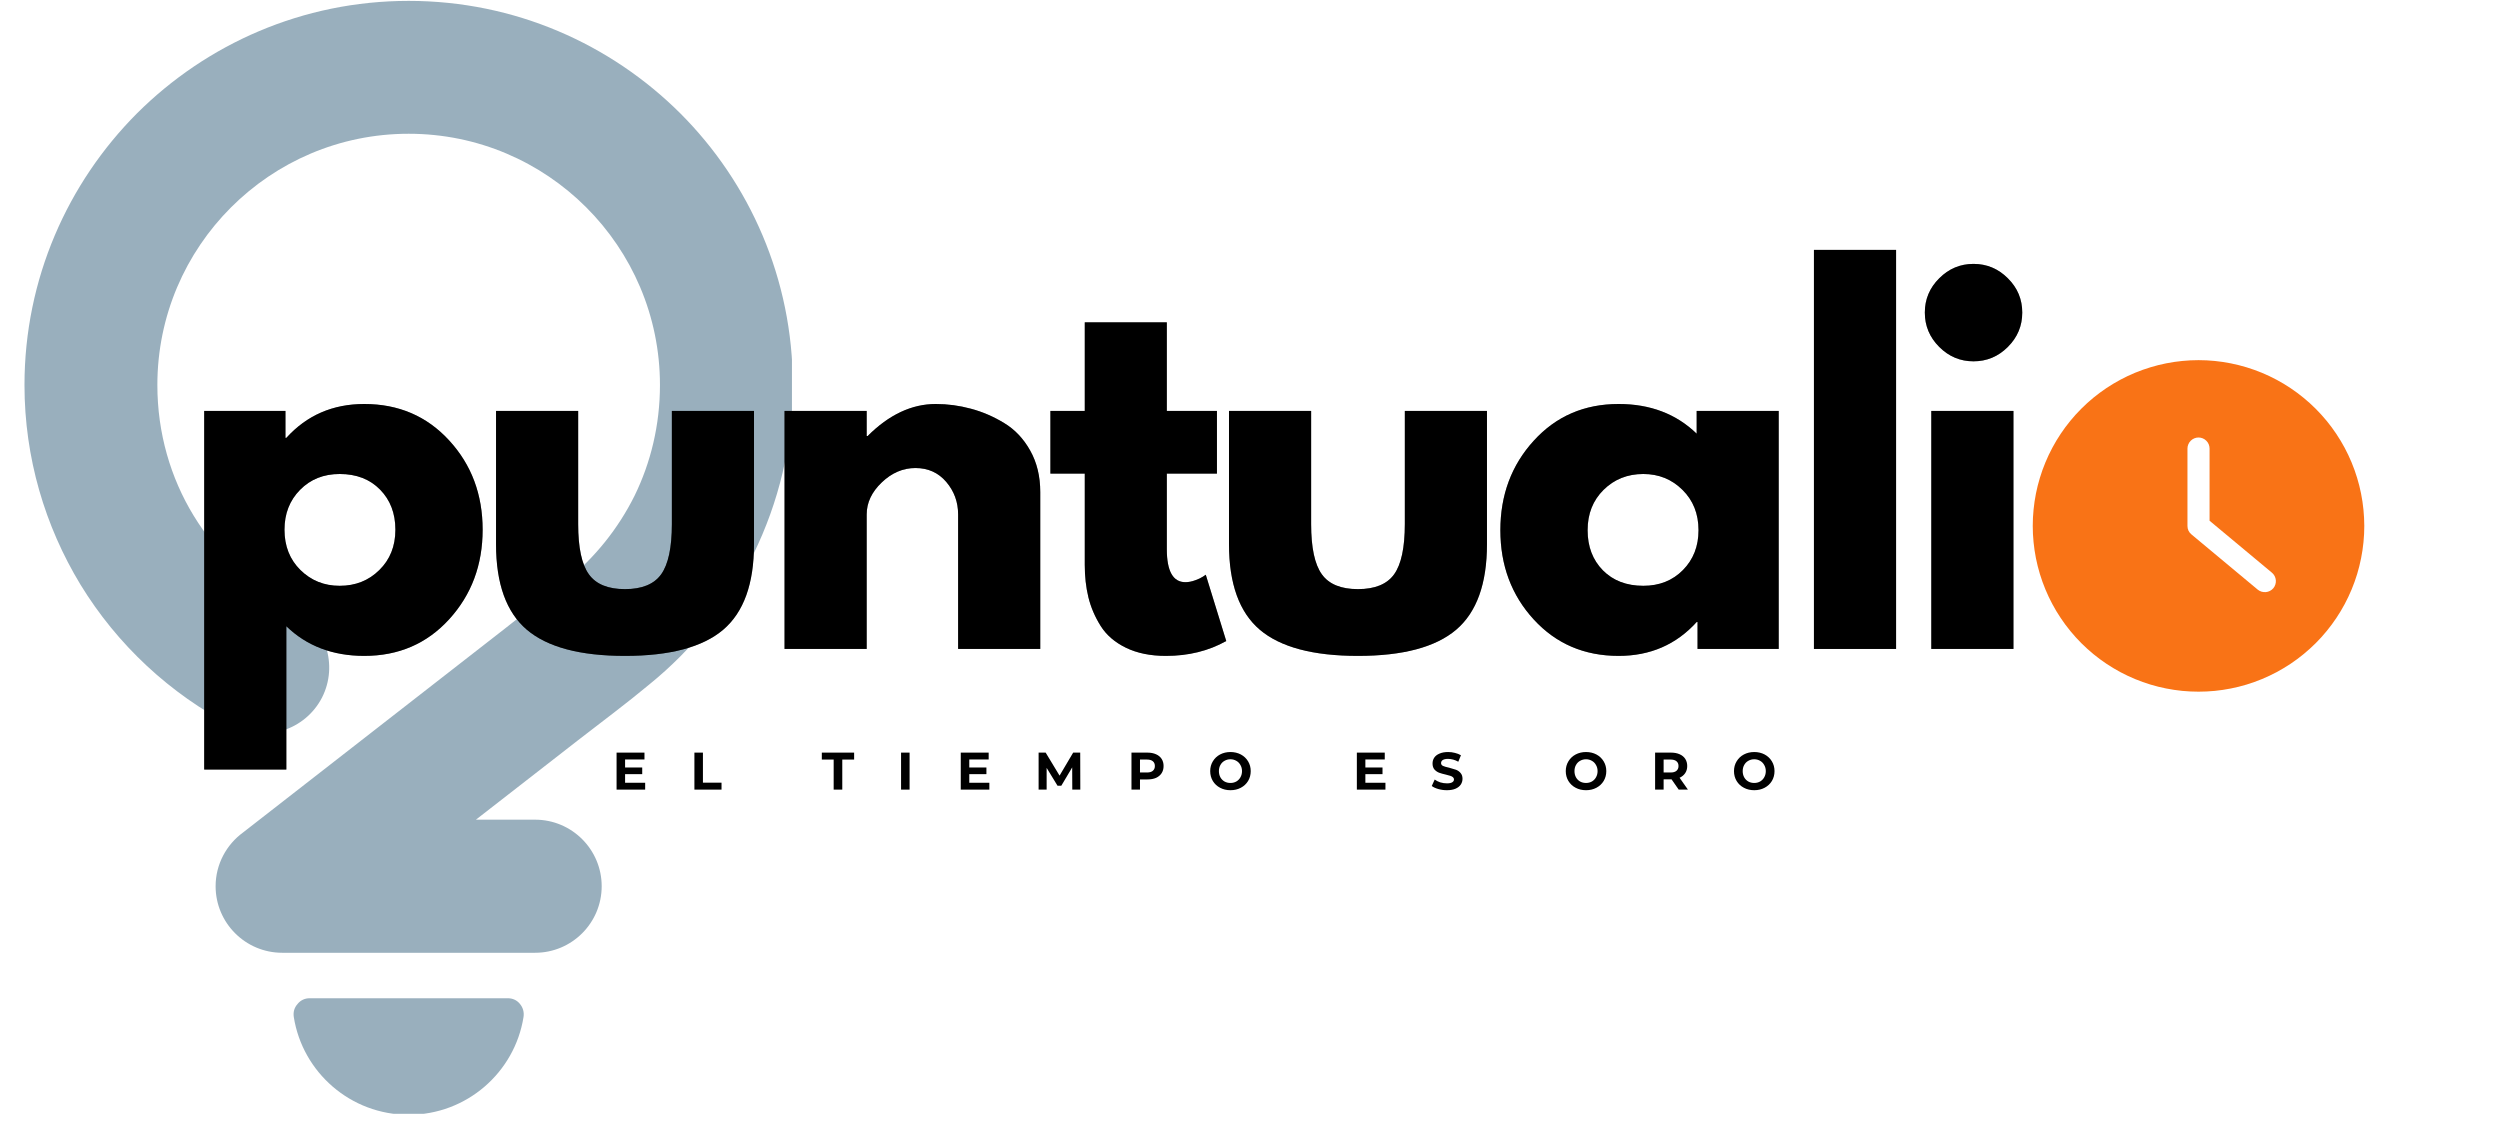 <svg xmlns="http://www.w3.org/2000/svg" xmlns:xlink="http://www.w3.org/1999/xlink" width="532" zoomAndPan="magnify" viewBox="0 0 398.88 179.25" height="239" preserveAspectRatio="xMidYMid meet" version="1.0"><defs><g/><clipPath id="39ce348297"><path d="M 3.848 0 L 126.336 0 L 126.336 177.758 L 3.848 177.758 Z M 3.848 0 " clip-rule="nonzero"/></clipPath><clipPath id="e60f444b9f"><rect x="0" width="296" y="0" height="94"/></clipPath><clipPath id="b1660185b3"><path d="M 324.367 57.48 L 377.395 57.48 L 377.395 110.508 L 324.367 110.508 Z M 324.367 57.48 " clip-rule="nonzero"/></clipPath><clipPath id="7e7ab11524"><rect x="0" width="194" y="0" height="12"/></clipPath></defs><g clip-path="url(#39ce348297)"><path fill="#99afbd" d="M 46.828 162.309 C 48.227 171.152 55.898 177.918 65.16 177.918 C 74.422 177.918 82.094 171.152 83.496 162.309 C 83.609 161.551 83.418 160.832 82.926 160.23 C 82.438 159.625 81.754 159.32 81 159.32 L 49.359 159.32 C 48.605 159.32 47.922 159.625 47.434 160.23 C 46.902 160.832 46.715 161.516 46.828 162.309 Z M 85.348 130.82 C 91.207 130.82 95.969 135.582 95.969 141.441 C 95.969 147.301 91.207 152.062 85.348 152.062 L 44.973 152.062 C 39.117 152.062 34.352 147.301 34.352 141.441 C 34.352 137.926 36.09 134.789 38.738 132.859 L 80.582 100.277 C 83.723 97.82 87.086 95.098 90.336 92.676 C 94.871 89.012 98.613 84.363 101.223 79.105 C 103.793 73.852 105.27 67.844 105.27 61.453 C 105.27 50.379 100.77 40.359 93.512 33.102 C 86.254 25.844 76.234 21.348 65.16 21.348 C 54.086 21.348 44.066 25.844 36.809 33.102 C 29.551 40.359 25.055 50.379 25.055 61.453 C 25.055 69.129 27.172 76.273 30.836 82.281 C 34.656 88.559 40.176 93.734 46.75 97.102 C 51.93 99.785 53.973 106.172 51.324 111.352 C 48.641 116.531 42.254 118.57 37.074 115.926 C 27.059 110.746 18.629 102.883 12.77 93.281 C 7.137 83.984 3.848 73.098 3.848 61.453 C 3.848 44.52 10.727 29.211 21.801 18.094 C 32.914 7.02 48.227 0.141 65.16 0.141 C 82.094 0.141 97.406 7.02 108.52 18.094 C 119.594 29.172 126.473 44.52 126.473 61.453 C 126.473 71.055 124.207 80.203 120.199 88.406 C 116.191 96.535 110.484 103.641 103.527 109.273 C 100.09 112.145 95.781 115.359 92.227 118.117 L 75.895 130.82 Z M 85.348 130.82 " fill-opacity="1" fill-rule="evenodd"/></g><g transform="matrix(1, 0, 0, 1, 28, 37)"><g clip-path="url(#e60f444b9f)"><g fill="#000000" fill-opacity="0.4"><g transform="translate(0.093, 66.572)"><g><path d="M 43.531 -33.281 C 47.094 -29.406 48.875 -24.656 48.875 -19.031 C 48.875 -13.406 47.094 -8.641 43.531 -4.734 C 39.977 -0.836 35.461 1.109 29.984 1.109 C 24.953 1.109 20.805 -0.469 17.547 -3.625 L 17.547 19.25 L 4.438 19.25 L 4.438 -37.984 L 17.406 -37.984 L 17.406 -33.688 L 17.547 -33.688 C 20.805 -37.289 24.953 -39.094 29.984 -39.094 C 35.461 -39.094 39.977 -37.156 43.531 -33.281 Z M 32.391 -12.594 C 34.098 -14.27 34.953 -16.414 34.953 -19.031 C 34.953 -21.645 34.133 -23.781 32.5 -25.438 C 30.875 -27.094 28.727 -27.922 26.062 -27.922 C 23.5 -27.922 21.391 -27.078 19.734 -25.391 C 18.078 -23.711 17.25 -21.594 17.25 -19.031 C 17.25 -16.414 18.098 -14.27 19.797 -12.594 C 21.504 -10.914 23.594 -10.078 26.062 -10.078 C 28.582 -10.078 30.691 -10.914 32.391 -12.594 Z M 32.391 -12.594 "/></g></g></g><g fill="#000000" fill-opacity="0.4"><g transform="translate(47.404, 66.572)"><g><path d="M 16.812 -37.984 L 16.812 -19.922 C 16.812 -16.172 17.379 -13.504 18.516 -11.922 C 19.648 -10.336 21.57 -9.547 24.281 -9.547 C 27 -9.547 28.926 -10.336 30.062 -11.922 C 31.195 -13.504 31.766 -16.172 31.766 -19.922 L 31.766 -37.984 L 44.875 -37.984 L 44.875 -16.734 C 44.875 -10.41 43.234 -5.852 39.953 -3.062 C 36.672 -0.281 31.445 1.109 24.281 1.109 C 17.125 1.109 11.906 -0.281 8.625 -3.062 C 5.344 -5.852 3.703 -10.41 3.703 -16.734 L 3.703 -37.984 Z M 16.812 -37.984 "/></g></g></g><g fill="#000000" fill-opacity="0.4"><g transform="translate(92.715, 66.572)"><g><path d="M 4.438 0 L 4.438 -37.984 L 17.547 -37.984 L 17.547 -33.984 L 17.703 -33.984 C 21.109 -37.391 24.734 -39.094 28.578 -39.094 C 30.453 -39.094 32.316 -38.844 34.172 -38.344 C 36.023 -37.852 37.801 -37.086 39.5 -36.047 C 41.207 -35.016 42.594 -33.547 43.656 -31.641 C 44.719 -29.742 45.25 -27.539 45.25 -25.031 L 45.25 0 L 32.141 0 L 32.141 -21.469 C 32.141 -23.445 31.508 -25.176 30.25 -26.656 C 28.988 -28.133 27.348 -28.875 25.328 -28.875 C 23.348 -28.875 21.555 -28.109 19.953 -26.578 C 18.348 -25.047 17.547 -23.344 17.547 -21.469 L 17.547 0 Z M 4.438 0 "/></g></g></g><g fill="#000000" fill-opacity="0.4"><g transform="translate(138.397, 66.572)"><g><path d="M 6.672 -37.984 L 6.672 -52.125 L 19.766 -52.125 L 19.766 -37.984 L 27.766 -37.984 L 27.766 -27.984 L 19.766 -27.984 L 19.766 -15.922 C 19.766 -12.41 20.754 -10.656 22.734 -10.656 C 23.223 -10.656 23.738 -10.754 24.281 -10.953 C 24.832 -11.148 25.254 -11.348 25.547 -11.547 L 25.984 -11.844 L 29.25 -1.266 C 26.438 0.316 23.227 1.109 19.625 1.109 C 17.156 1.109 15.031 0.676 13.25 -0.188 C 11.477 -1.051 10.133 -2.207 9.219 -3.656 C 8.301 -5.113 7.645 -6.645 7.25 -8.25 C 6.863 -9.852 6.672 -11.57 6.672 -13.406 L 6.672 -27.984 L 1.188 -27.984 L 1.188 -37.984 Z M 6.672 -37.984 "/></g></g></g><g fill="#000000" fill-opacity="0.4"><g transform="translate(164.385, 66.572)"><g><path d="M 16.812 -37.984 L 16.812 -19.922 C 16.812 -16.172 17.379 -13.504 18.516 -11.922 C 19.648 -10.336 21.57 -9.547 24.281 -9.547 C 27 -9.547 28.926 -10.336 30.062 -11.922 C 31.195 -13.504 31.766 -16.172 31.766 -19.922 L 31.766 -37.984 L 44.875 -37.984 L 44.875 -16.734 C 44.875 -10.41 43.234 -5.852 39.953 -3.062 C 36.672 -0.281 31.445 1.109 24.281 1.109 C 17.125 1.109 11.906 -0.281 8.625 -3.062 C 5.344 -5.852 3.703 -10.41 3.703 -16.734 L 3.703 -37.984 Z M 16.812 -37.984 "/></g></g></g><g fill="#000000" fill-opacity="0.4"><g transform="translate(209.696, 66.572)"><g><path d="M 7.031 -4.703 C 3.477 -8.578 1.703 -13.328 1.703 -18.953 C 1.703 -24.578 3.477 -29.336 7.031 -33.234 C 10.582 -37.141 15.098 -39.094 20.578 -39.094 C 25.617 -39.094 29.77 -37.516 33.031 -34.359 L 33.031 -37.984 L 46.125 -37.984 L 46.125 0 L 33.172 0 L 33.172 -4.297 L 33.031 -4.297 C 29.77 -0.691 25.617 1.109 20.578 1.109 C 15.098 1.109 10.582 -0.828 7.031 -4.703 Z M 18.172 -25.391 C 16.473 -23.711 15.625 -21.566 15.625 -18.953 C 15.625 -16.336 16.438 -14.203 18.062 -12.547 C 19.695 -10.898 21.848 -10.078 24.516 -10.078 C 27.078 -10.078 29.188 -10.914 30.844 -12.594 C 32.5 -14.27 33.328 -16.391 33.328 -18.953 C 33.328 -21.566 32.473 -23.711 30.766 -25.391 C 29.066 -27.078 26.984 -27.922 24.516 -27.922 C 21.992 -27.922 19.879 -27.078 18.172 -25.391 Z M 18.172 -25.391 "/></g></g></g><g fill="#000000" fill-opacity="0.4"><g transform="translate(257.007, 66.572)"><g><path d="M 4.438 0 L 4.438 -63.688 L 17.547 -63.688 L 17.547 0 Z M 4.438 0 "/></g></g></g><g fill="#000000" fill-opacity="0.4"><g transform="translate(275.738, 66.572)"><g><path d="M 5.703 -59.156 C 7.234 -60.688 9.055 -61.453 11.172 -61.453 C 13.297 -61.453 15.125 -60.688 16.656 -59.156 C 18.188 -57.633 18.953 -55.812 18.953 -53.688 C 18.953 -51.562 18.188 -49.734 16.656 -48.203 C 15.125 -46.672 13.297 -45.906 11.172 -45.906 C 9.055 -45.906 7.234 -46.672 5.703 -48.203 C 4.172 -49.734 3.406 -51.562 3.406 -53.688 C 3.406 -55.812 4.172 -57.633 5.703 -59.156 Z M 4.438 -37.984 L 4.438 0 L 17.547 0 L 17.547 -37.984 Z M 4.438 -37.984 "/></g></g></g><g fill="#000000" fill-opacity="1"><g transform="translate(0.093, 66.572)"><g><path d="M 43.531 -33.281 C 47.094 -29.406 48.875 -24.656 48.875 -19.031 C 48.875 -13.406 47.094 -8.641 43.531 -4.734 C 39.977 -0.836 35.461 1.109 29.984 1.109 C 24.953 1.109 20.805 -0.469 17.547 -3.625 L 17.547 19.25 L 4.438 19.25 L 4.438 -37.984 L 17.406 -37.984 L 17.406 -33.688 L 17.547 -33.688 C 20.805 -37.289 24.953 -39.094 29.984 -39.094 C 35.461 -39.094 39.977 -37.156 43.531 -33.281 Z M 32.391 -12.594 C 34.098 -14.27 34.953 -16.414 34.953 -19.031 C 34.953 -21.645 34.133 -23.781 32.5 -25.438 C 30.875 -27.094 28.727 -27.922 26.062 -27.922 C 23.5 -27.922 21.391 -27.078 19.734 -25.391 C 18.078 -23.711 17.25 -21.594 17.25 -19.031 C 17.25 -16.414 18.098 -14.27 19.797 -12.594 C 21.504 -10.914 23.594 -10.078 26.062 -10.078 C 28.582 -10.078 30.691 -10.914 32.391 -12.594 Z M 32.391 -12.594 "/></g></g></g><g fill="#000000" fill-opacity="1"><g transform="translate(47.404, 66.572)"><g><path d="M 16.812 -37.984 L 16.812 -19.922 C 16.812 -16.172 17.379 -13.504 18.516 -11.922 C 19.648 -10.336 21.57 -9.547 24.281 -9.547 C 27 -9.547 28.926 -10.336 30.062 -11.922 C 31.195 -13.504 31.766 -16.172 31.766 -19.922 L 31.766 -37.984 L 44.875 -37.984 L 44.875 -16.734 C 44.875 -10.41 43.234 -5.852 39.953 -3.062 C 36.672 -0.281 31.445 1.109 24.281 1.109 C 17.125 1.109 11.906 -0.281 8.625 -3.062 C 5.344 -5.852 3.703 -10.41 3.703 -16.734 L 3.703 -37.984 Z M 16.812 -37.984 "/></g></g></g><g fill="#000000" fill-opacity="1"><g transform="translate(92.715, 66.572)"><g><path d="M 4.438 0 L 4.438 -37.984 L 17.547 -37.984 L 17.547 -33.984 L 17.703 -33.984 C 21.109 -37.391 24.734 -39.094 28.578 -39.094 C 30.453 -39.094 32.316 -38.844 34.172 -38.344 C 36.023 -37.852 37.801 -37.086 39.5 -36.047 C 41.207 -35.016 42.594 -33.547 43.656 -31.641 C 44.719 -29.742 45.25 -27.539 45.25 -25.031 L 45.25 0 L 32.141 0 L 32.141 -21.469 C 32.141 -23.445 31.508 -25.176 30.25 -26.656 C 28.988 -28.133 27.348 -28.875 25.328 -28.875 C 23.348 -28.875 21.555 -28.109 19.953 -26.578 C 18.348 -25.047 17.547 -23.344 17.547 -21.469 L 17.547 0 Z M 4.438 0 "/></g></g></g><g fill="#000000" fill-opacity="1"><g transform="translate(138.397, 66.572)"><g><path d="M 6.672 -37.984 L 6.672 -52.125 L 19.766 -52.125 L 19.766 -37.984 L 27.766 -37.984 L 27.766 -27.984 L 19.766 -27.984 L 19.766 -15.922 C 19.766 -12.41 20.754 -10.656 22.734 -10.656 C 23.223 -10.656 23.738 -10.754 24.281 -10.953 C 24.832 -11.148 25.254 -11.348 25.547 -11.547 L 25.984 -11.844 L 29.25 -1.266 C 26.438 0.316 23.227 1.109 19.625 1.109 C 17.156 1.109 15.031 0.676 13.25 -0.188 C 11.477 -1.051 10.133 -2.207 9.219 -3.656 C 8.301 -5.113 7.645 -6.645 7.25 -8.25 C 6.863 -9.852 6.672 -11.57 6.672 -13.406 L 6.672 -27.984 L 1.188 -27.984 L 1.188 -37.984 Z M 6.672 -37.984 "/></g></g></g><g fill="#000000" fill-opacity="1"><g transform="translate(164.385, 66.572)"><g><path d="M 16.812 -37.984 L 16.812 -19.922 C 16.812 -16.172 17.379 -13.504 18.516 -11.922 C 19.648 -10.336 21.57 -9.547 24.281 -9.547 C 27 -9.547 28.926 -10.336 30.062 -11.922 C 31.195 -13.504 31.766 -16.172 31.766 -19.922 L 31.766 -37.984 L 44.875 -37.984 L 44.875 -16.734 C 44.875 -10.41 43.234 -5.852 39.953 -3.062 C 36.672 -0.281 31.445 1.109 24.281 1.109 C 17.125 1.109 11.906 -0.281 8.625 -3.062 C 5.344 -5.852 3.703 -10.41 3.703 -16.734 L 3.703 -37.984 Z M 16.812 -37.984 "/></g></g></g><g fill="#000000" fill-opacity="1"><g transform="translate(209.696, 66.572)"><g><path d="M 7.031 -4.703 C 3.477 -8.578 1.703 -13.328 1.703 -18.953 C 1.703 -24.578 3.477 -29.336 7.031 -33.234 C 10.582 -37.141 15.098 -39.094 20.578 -39.094 C 25.617 -39.094 29.77 -37.516 33.031 -34.359 L 33.031 -37.984 L 46.125 -37.984 L 46.125 0 L 33.172 0 L 33.172 -4.297 L 33.031 -4.297 C 29.77 -0.691 25.617 1.109 20.578 1.109 C 15.098 1.109 10.582 -0.828 7.031 -4.703 Z M 18.172 -25.391 C 16.473 -23.711 15.625 -21.566 15.625 -18.953 C 15.625 -16.336 16.438 -14.203 18.062 -12.547 C 19.695 -10.898 21.848 -10.078 24.516 -10.078 C 27.078 -10.078 29.188 -10.914 30.844 -12.594 C 32.5 -14.27 33.328 -16.391 33.328 -18.953 C 33.328 -21.566 32.473 -23.711 30.766 -25.391 C 29.066 -27.078 26.984 -27.922 24.516 -27.922 C 21.992 -27.922 19.879 -27.078 18.172 -25.391 Z M 18.172 -25.391 "/></g></g></g><g fill="#000000" fill-opacity="1"><g transform="translate(257.007, 66.572)"><g><path d="M 4.438 0 L 4.438 -63.688 L 17.547 -63.688 L 17.547 0 Z M 4.438 0 "/></g></g></g><g fill="#000000" fill-opacity="1"><g transform="translate(275.738, 66.572)"><g><path d="M 5.703 -59.156 C 7.234 -60.688 9.055 -61.453 11.172 -61.453 C 13.297 -61.453 15.125 -60.688 16.656 -59.156 C 18.188 -57.633 18.953 -55.812 18.953 -53.688 C 18.953 -51.562 18.188 -49.734 16.656 -48.203 C 15.125 -46.672 13.297 -45.906 11.172 -45.906 C 9.055 -45.906 7.234 -46.672 5.703 -48.203 C 4.172 -49.734 3.406 -51.562 3.406 -53.688 C 3.406 -55.812 4.172 -57.633 5.703 -59.156 Z M 4.438 -37.984 L 4.438 0 L 17.547 0 L 17.547 -37.984 Z M 4.438 -37.984 "/></g></g></g></g></g><g clip-path="url(#b1660185b3)"><path fill="#f97316" d="M 350.824 57.48 C 349.957 57.48 349.094 57.523 348.23 57.609 C 347.367 57.691 346.512 57.82 345.664 57.988 C 344.812 58.156 343.973 58.367 343.145 58.621 C 342.316 58.871 341.5 59.164 340.699 59.492 C 339.898 59.824 339.117 60.195 338.352 60.605 C 337.59 61.012 336.848 61.457 336.125 61.938 C 335.406 62.422 334.711 62.938 334.039 63.484 C 333.371 64.035 332.73 64.617 332.117 65.23 C 331.504 65.84 330.922 66.484 330.375 67.152 C 329.824 67.82 329.309 68.516 328.828 69.238 C 328.344 69.957 327.902 70.699 327.492 71.465 C 327.082 72.23 326.715 73.012 326.383 73.812 C 326.051 74.613 325.758 75.426 325.508 76.258 C 325.254 77.086 325.047 77.926 324.875 78.773 C 324.707 79.625 324.582 80.48 324.496 81.344 C 324.41 82.203 324.367 83.07 324.367 83.938 C 324.367 84.801 324.41 85.668 324.496 86.527 C 324.582 87.391 324.707 88.246 324.875 89.098 C 325.047 89.945 325.254 90.785 325.508 91.617 C 325.758 92.445 326.051 93.258 326.383 94.059 C 326.715 94.859 327.082 95.645 327.492 96.406 C 327.902 97.172 328.344 97.914 328.828 98.633 C 329.309 99.355 329.824 100.051 330.375 100.719 C 330.922 101.391 331.504 102.031 332.117 102.645 C 332.73 103.254 333.371 103.836 334.039 104.387 C 334.711 104.938 335.406 105.453 336.125 105.934 C 336.848 106.414 337.59 106.859 338.352 107.27 C 339.117 107.676 339.898 108.047 340.699 108.379 C 341.5 108.711 342.316 109 343.145 109.254 C 343.973 109.504 344.812 109.715 345.664 109.883 C 346.512 110.051 347.367 110.18 348.23 110.266 C 349.094 110.348 349.957 110.391 350.824 110.391 C 351.691 110.391 352.555 110.348 353.418 110.266 C 354.277 110.18 355.137 110.051 355.984 109.883 C 356.836 109.715 357.676 109.504 358.504 109.254 C 359.332 109 360.148 108.711 360.949 108.379 C 361.75 108.047 362.531 107.676 363.297 107.27 C 364.059 106.859 364.801 106.414 365.523 105.934 C 366.242 105.453 366.938 104.938 367.605 104.387 C 368.277 103.836 368.918 103.254 369.531 102.645 C 370.145 102.031 370.727 101.391 371.273 100.719 C 371.824 100.051 372.34 99.355 372.82 98.633 C 373.301 97.914 373.746 97.172 374.156 96.406 C 374.562 95.645 374.934 94.859 375.266 94.059 C 375.598 93.258 375.891 92.445 376.141 91.617 C 376.391 90.785 376.602 89.945 376.77 89.098 C 376.941 88.246 377.066 87.391 377.152 86.527 C 377.238 85.668 377.281 84.801 377.281 83.938 C 377.277 83.07 377.234 82.207 377.148 81.344 C 377.062 80.48 376.938 79.625 376.766 78.777 C 376.598 77.926 376.387 77.09 376.133 76.258 C 375.883 75.43 375.59 74.617 375.258 73.816 C 374.926 73.016 374.555 72.234 374.148 71.469 C 373.738 70.707 373.293 69.965 372.812 69.246 C 372.332 68.523 371.816 67.828 371.266 67.16 C 370.715 66.492 370.133 65.852 369.523 65.238 C 368.91 64.625 368.27 64.043 367.598 63.496 C 366.93 62.945 366.234 62.43 365.516 61.949 C 364.793 61.465 364.055 61.02 363.289 60.613 C 362.523 60.203 361.742 59.832 360.945 59.5 C 360.145 59.172 359.328 58.879 358.5 58.625 C 357.672 58.375 356.832 58.164 355.984 57.992 C 355.133 57.824 354.277 57.695 353.418 57.609 C 352.555 57.523 351.691 57.48 350.824 57.48 Z M 362.762 93.883 C 362.609 94.059 362.43 94.203 362.223 94.309 C 362.016 94.414 361.797 94.48 361.566 94.5 C 361.332 94.52 361.105 94.496 360.883 94.43 C 360.66 94.363 360.457 94.254 360.277 94.109 L 349.691 85.289 C 349.27 84.938 349.059 84.484 349.059 83.938 L 349.059 71.59 C 349.059 71.355 349.105 71.133 349.195 70.914 C 349.285 70.699 349.41 70.508 349.578 70.344 C 349.742 70.176 349.934 70.051 350.148 69.961 C 350.363 69.871 350.59 69.824 350.824 69.824 C 351.059 69.824 351.281 69.871 351.5 69.961 C 351.715 70.051 351.906 70.176 352.07 70.344 C 352.238 70.508 352.363 70.699 352.453 70.914 C 352.543 71.133 352.586 71.355 352.586 71.59 L 352.586 83.109 L 362.535 91.398 C 362.715 91.551 362.859 91.727 362.969 91.934 C 363.078 92.141 363.141 92.363 363.164 92.594 C 363.184 92.828 363.16 93.055 363.09 93.277 C 363.023 93.504 362.91 93.703 362.762 93.883 Z M 362.762 93.883 " fill-opacity="1" fill-rule="nonzero"/></g><g transform="matrix(1, 0, 0, 1, 97, 117)"><g clip-path="url(#7e7ab11524)"><g fill="#000000" fill-opacity="1"><g transform="translate(0.642, 9.023)"><g><path d="M 5.266 -1.094 L 5.266 0 L 0.703 0 L 0.703 -5.906 L 5.156 -5.906 L 5.156 -4.812 L 2.062 -4.812 L 2.062 -3.531 L 4.797 -3.531 L 4.797 -2.469 L 2.062 -2.469 L 2.062 -1.094 Z M 5.266 -1.094 "/></g></g></g><g fill="#000000" fill-opacity="1"><g transform="translate(13.065, 9.023)"><g><path d="M 0.703 -5.906 L 2.062 -5.906 L 2.062 -1.109 L 5.031 -1.109 L 5.031 0 L 0.703 0 Z M 0.703 -5.906 "/></g></g></g><g fill="#000000" fill-opacity="1"><g transform="translate(24.923, 9.023)"><g/></g></g><g fill="#000000" fill-opacity="1"><g transform="translate(34.071, 9.023)"><g><path d="M 1.922 -4.797 L 0.031 -4.797 L 0.031 -5.906 L 5.188 -5.906 L 5.188 -4.797 L 3.297 -4.797 L 3.297 0 L 1.922 0 Z M 1.922 -4.797 "/></g></g></g><g fill="#000000" fill-opacity="1"><g transform="translate(46.047, 9.023)"><g><path d="M 0.703 -5.906 L 2.062 -5.906 L 2.062 0 L 0.703 0 Z M 0.703 -5.906 "/></g></g></g><g fill="#000000" fill-opacity="1"><g transform="translate(55.575, 9.023)"><g><path d="M 5.266 -1.094 L 5.266 0 L 0.703 0 L 0.703 -5.906 L 5.156 -5.906 L 5.156 -4.812 L 2.062 -4.812 L 2.062 -3.531 L 4.797 -3.531 L 4.797 -2.469 L 2.062 -2.469 L 2.062 -1.094 Z M 5.266 -1.094 "/></g></g></g><g fill="#000000" fill-opacity="1"><g transform="translate(67.999, 9.023)"><g><path d="M 6.078 0 L 6.062 -3.547 L 4.328 -0.625 L 3.719 -0.625 L 1.984 -3.469 L 1.984 0 L 0.703 0 L 0.703 -5.906 L 1.828 -5.906 L 4.047 -2.234 L 6.219 -5.906 L 7.344 -5.906 L 7.359 0 Z M 6.078 0 "/></g></g></g><g fill="#000000" fill-opacity="1"><g transform="translate(82.82, 9.023)"><g><path d="M 3.25 -5.906 C 3.781 -5.906 4.238 -5.816 4.625 -5.641 C 5.008 -5.473 5.305 -5.227 5.516 -4.906 C 5.723 -4.582 5.828 -4.203 5.828 -3.766 C 5.828 -3.328 5.723 -2.945 5.516 -2.625 C 5.305 -2.301 5.008 -2.051 4.625 -1.875 C 4.238 -1.707 3.781 -1.625 3.25 -1.625 L 2.062 -1.625 L 2.062 0 L 0.703 0 L 0.703 -5.906 Z M 3.188 -2.734 C 3.594 -2.734 3.898 -2.82 4.109 -3 C 4.328 -3.188 4.438 -3.441 4.438 -3.766 C 4.438 -4.098 4.328 -4.352 4.109 -4.531 C 3.898 -4.707 3.594 -4.797 3.188 -4.797 L 2.062 -4.797 L 2.062 -2.734 Z M 3.188 -2.734 "/></g></g></g><g fill="#000000" fill-opacity="1"><g transform="translate(95.759, 9.023)"><g><path d="M 3.562 0.094 C 2.945 0.094 2.395 -0.035 1.906 -0.297 C 1.414 -0.555 1.031 -0.914 0.75 -1.375 C 0.469 -1.844 0.328 -2.367 0.328 -2.953 C 0.328 -3.535 0.469 -4.055 0.75 -4.516 C 1.031 -4.984 1.414 -5.348 1.906 -5.609 C 2.395 -5.867 2.945 -6 3.562 -6 C 4.176 -6 4.727 -5.867 5.219 -5.609 C 5.707 -5.348 6.094 -4.984 6.375 -4.516 C 6.656 -4.055 6.797 -3.535 6.797 -2.953 C 6.797 -2.367 6.656 -1.844 6.375 -1.375 C 6.094 -0.914 5.707 -0.555 5.219 -0.297 C 4.727 -0.035 4.176 0.094 3.562 0.094 Z M 3.562 -1.062 C 3.906 -1.062 4.219 -1.141 4.5 -1.297 C 4.781 -1.461 5 -1.688 5.156 -1.969 C 5.32 -2.258 5.406 -2.586 5.406 -2.953 C 5.406 -3.316 5.32 -3.641 5.156 -3.922 C 5 -4.211 4.781 -4.438 4.5 -4.594 C 4.219 -4.758 3.906 -4.844 3.562 -4.844 C 3.207 -4.844 2.891 -4.758 2.609 -4.594 C 2.328 -4.438 2.109 -4.211 1.953 -3.922 C 1.797 -3.641 1.719 -3.316 1.719 -2.953 C 1.719 -2.586 1.797 -2.258 1.953 -1.969 C 2.109 -1.688 2.328 -1.461 2.609 -1.297 C 2.891 -1.141 3.207 -1.062 3.562 -1.062 Z M 3.562 -1.062 "/></g></g></g><g fill="#000000" fill-opacity="1"><g transform="translate(109.643, 9.023)"><g/></g></g><g fill="#000000" fill-opacity="1"><g transform="translate(118.791, 9.023)"><g><path d="M 5.266 -1.094 L 5.266 0 L 0.703 0 L 0.703 -5.906 L 5.156 -5.906 L 5.156 -4.812 L 2.062 -4.812 L 2.062 -3.531 L 4.797 -3.531 L 4.797 -2.469 L 2.062 -2.469 L 2.062 -1.094 Z M 5.266 -1.094 "/></g></g></g><g fill="#000000" fill-opacity="1"><g transform="translate(131.215, 9.023)"><g><path d="M 2.641 0.094 C 2.172 0.094 1.719 0.031 1.281 -0.094 C 0.844 -0.219 0.492 -0.379 0.234 -0.578 L 0.703 -1.609 C 0.953 -1.422 1.25 -1.27 1.594 -1.156 C 1.945 -1.051 2.301 -1 2.656 -1 C 3.039 -1 3.32 -1.055 3.5 -1.172 C 3.688 -1.285 3.781 -1.438 3.781 -1.625 C 3.781 -1.77 3.723 -1.891 3.609 -1.984 C 3.504 -2.078 3.363 -2.148 3.188 -2.203 C 3.02 -2.254 2.789 -2.316 2.5 -2.391 C 2.051 -2.492 1.68 -2.598 1.391 -2.703 C 1.109 -2.816 0.863 -2.988 0.656 -3.219 C 0.457 -3.457 0.359 -3.773 0.359 -4.172 C 0.359 -4.516 0.445 -4.82 0.625 -5.094 C 0.812 -5.375 1.094 -5.594 1.469 -5.75 C 1.844 -5.914 2.301 -6 2.844 -6 C 3.219 -6 3.582 -5.953 3.938 -5.859 C 4.301 -5.773 4.617 -5.648 4.891 -5.484 L 4.469 -4.453 C 3.926 -4.754 3.379 -4.906 2.828 -4.906 C 2.453 -4.906 2.172 -4.844 1.984 -4.719 C 1.805 -4.602 1.719 -4.441 1.719 -4.234 C 1.719 -4.035 1.82 -3.883 2.031 -3.781 C 2.238 -3.688 2.562 -3.594 3 -3.5 C 3.445 -3.383 3.812 -3.273 4.094 -3.172 C 4.383 -3.066 4.629 -2.895 4.828 -2.656 C 5.035 -2.426 5.141 -2.117 5.141 -1.734 C 5.141 -1.391 5.047 -1.078 4.859 -0.797 C 4.672 -0.523 4.391 -0.305 4.016 -0.141 C 3.641 0.016 3.18 0.094 2.641 0.094 Z M 2.641 0.094 "/></g></g></g><g fill="#000000" fill-opacity="1"><g transform="translate(143.36, 9.023)"><g/></g></g><g fill="#000000" fill-opacity="1"><g transform="translate(152.508, 9.023)"><g><path d="M 3.562 0.094 C 2.945 0.094 2.395 -0.035 1.906 -0.297 C 1.414 -0.555 1.031 -0.914 0.75 -1.375 C 0.469 -1.844 0.328 -2.367 0.328 -2.953 C 0.328 -3.535 0.469 -4.055 0.75 -4.516 C 1.031 -4.984 1.414 -5.348 1.906 -5.609 C 2.395 -5.867 2.945 -6 3.562 -6 C 4.176 -6 4.727 -5.867 5.219 -5.609 C 5.707 -5.348 6.094 -4.984 6.375 -4.516 C 6.656 -4.055 6.797 -3.535 6.797 -2.953 C 6.797 -2.367 6.656 -1.844 6.375 -1.375 C 6.094 -0.914 5.707 -0.555 5.219 -0.297 C 4.727 -0.035 4.176 0.094 3.562 0.094 Z M 3.562 -1.062 C 3.906 -1.062 4.219 -1.141 4.5 -1.297 C 4.781 -1.461 5 -1.688 5.156 -1.969 C 5.32 -2.258 5.406 -2.586 5.406 -2.953 C 5.406 -3.316 5.32 -3.641 5.156 -3.922 C 5 -4.211 4.781 -4.438 4.5 -4.594 C 4.219 -4.758 3.906 -4.844 3.562 -4.844 C 3.207 -4.844 2.891 -4.758 2.609 -4.594 C 2.328 -4.438 2.109 -4.211 1.953 -3.922 C 1.797 -3.641 1.719 -3.316 1.719 -2.953 C 1.719 -2.586 1.797 -2.258 1.953 -1.969 C 2.109 -1.688 2.328 -1.461 2.609 -1.297 C 2.891 -1.141 3.207 -1.062 3.562 -1.062 Z M 3.562 -1.062 "/></g></g></g><g fill="#000000" fill-opacity="1"><g transform="translate(166.392, 9.023)"><g><path d="M 4.469 0 L 3.328 -1.641 L 2.062 -1.641 L 2.062 0 L 0.703 0 L 0.703 -5.906 L 3.25 -5.906 C 3.781 -5.906 4.238 -5.816 4.625 -5.641 C 5.008 -5.473 5.305 -5.227 5.516 -4.906 C 5.723 -4.582 5.828 -4.203 5.828 -3.766 C 5.828 -3.328 5.719 -2.945 5.5 -2.625 C 5.289 -2.312 4.992 -2.066 4.609 -1.891 L 5.938 0 Z M 4.438 -3.766 C 4.438 -4.098 4.328 -4.352 4.109 -4.531 C 3.898 -4.707 3.594 -4.797 3.188 -4.797 L 2.062 -4.797 L 2.062 -2.734 L 3.188 -2.734 C 3.594 -2.734 3.898 -2.82 4.109 -3 C 4.328 -3.188 4.438 -3.441 4.438 -3.766 Z M 4.438 -3.766 "/></g></g></g><g fill="#000000" fill-opacity="1"><g transform="translate(179.356, 9.023)"><g><path d="M 3.562 0.094 C 2.945 0.094 2.395 -0.035 1.906 -0.297 C 1.414 -0.555 1.031 -0.914 0.75 -1.375 C 0.469 -1.844 0.328 -2.367 0.328 -2.953 C 0.328 -3.535 0.469 -4.055 0.75 -4.516 C 1.031 -4.984 1.414 -5.348 1.906 -5.609 C 2.395 -5.867 2.945 -6 3.562 -6 C 4.176 -6 4.727 -5.867 5.219 -5.609 C 5.707 -5.348 6.094 -4.984 6.375 -4.516 C 6.656 -4.055 6.797 -3.535 6.797 -2.953 C 6.797 -2.367 6.656 -1.844 6.375 -1.375 C 6.094 -0.914 5.707 -0.555 5.219 -0.297 C 4.727 -0.035 4.176 0.094 3.562 0.094 Z M 3.562 -1.062 C 3.906 -1.062 4.219 -1.141 4.5 -1.297 C 4.781 -1.461 5 -1.688 5.156 -1.969 C 5.32 -2.258 5.406 -2.586 5.406 -2.953 C 5.406 -3.316 5.32 -3.641 5.156 -3.922 C 5 -4.211 4.781 -4.438 4.5 -4.594 C 4.219 -4.758 3.906 -4.844 3.562 -4.844 C 3.207 -4.844 2.891 -4.758 2.609 -4.594 C 2.328 -4.438 2.109 -4.211 1.953 -3.922 C 1.797 -3.641 1.719 -3.316 1.719 -2.953 C 1.719 -2.586 1.797 -2.258 1.953 -1.969 C 2.109 -1.688 2.328 -1.461 2.609 -1.297 C 2.891 -1.141 3.207 -1.062 3.562 -1.062 Z M 3.562 -1.062 "/></g></g></g></g></g></svg>